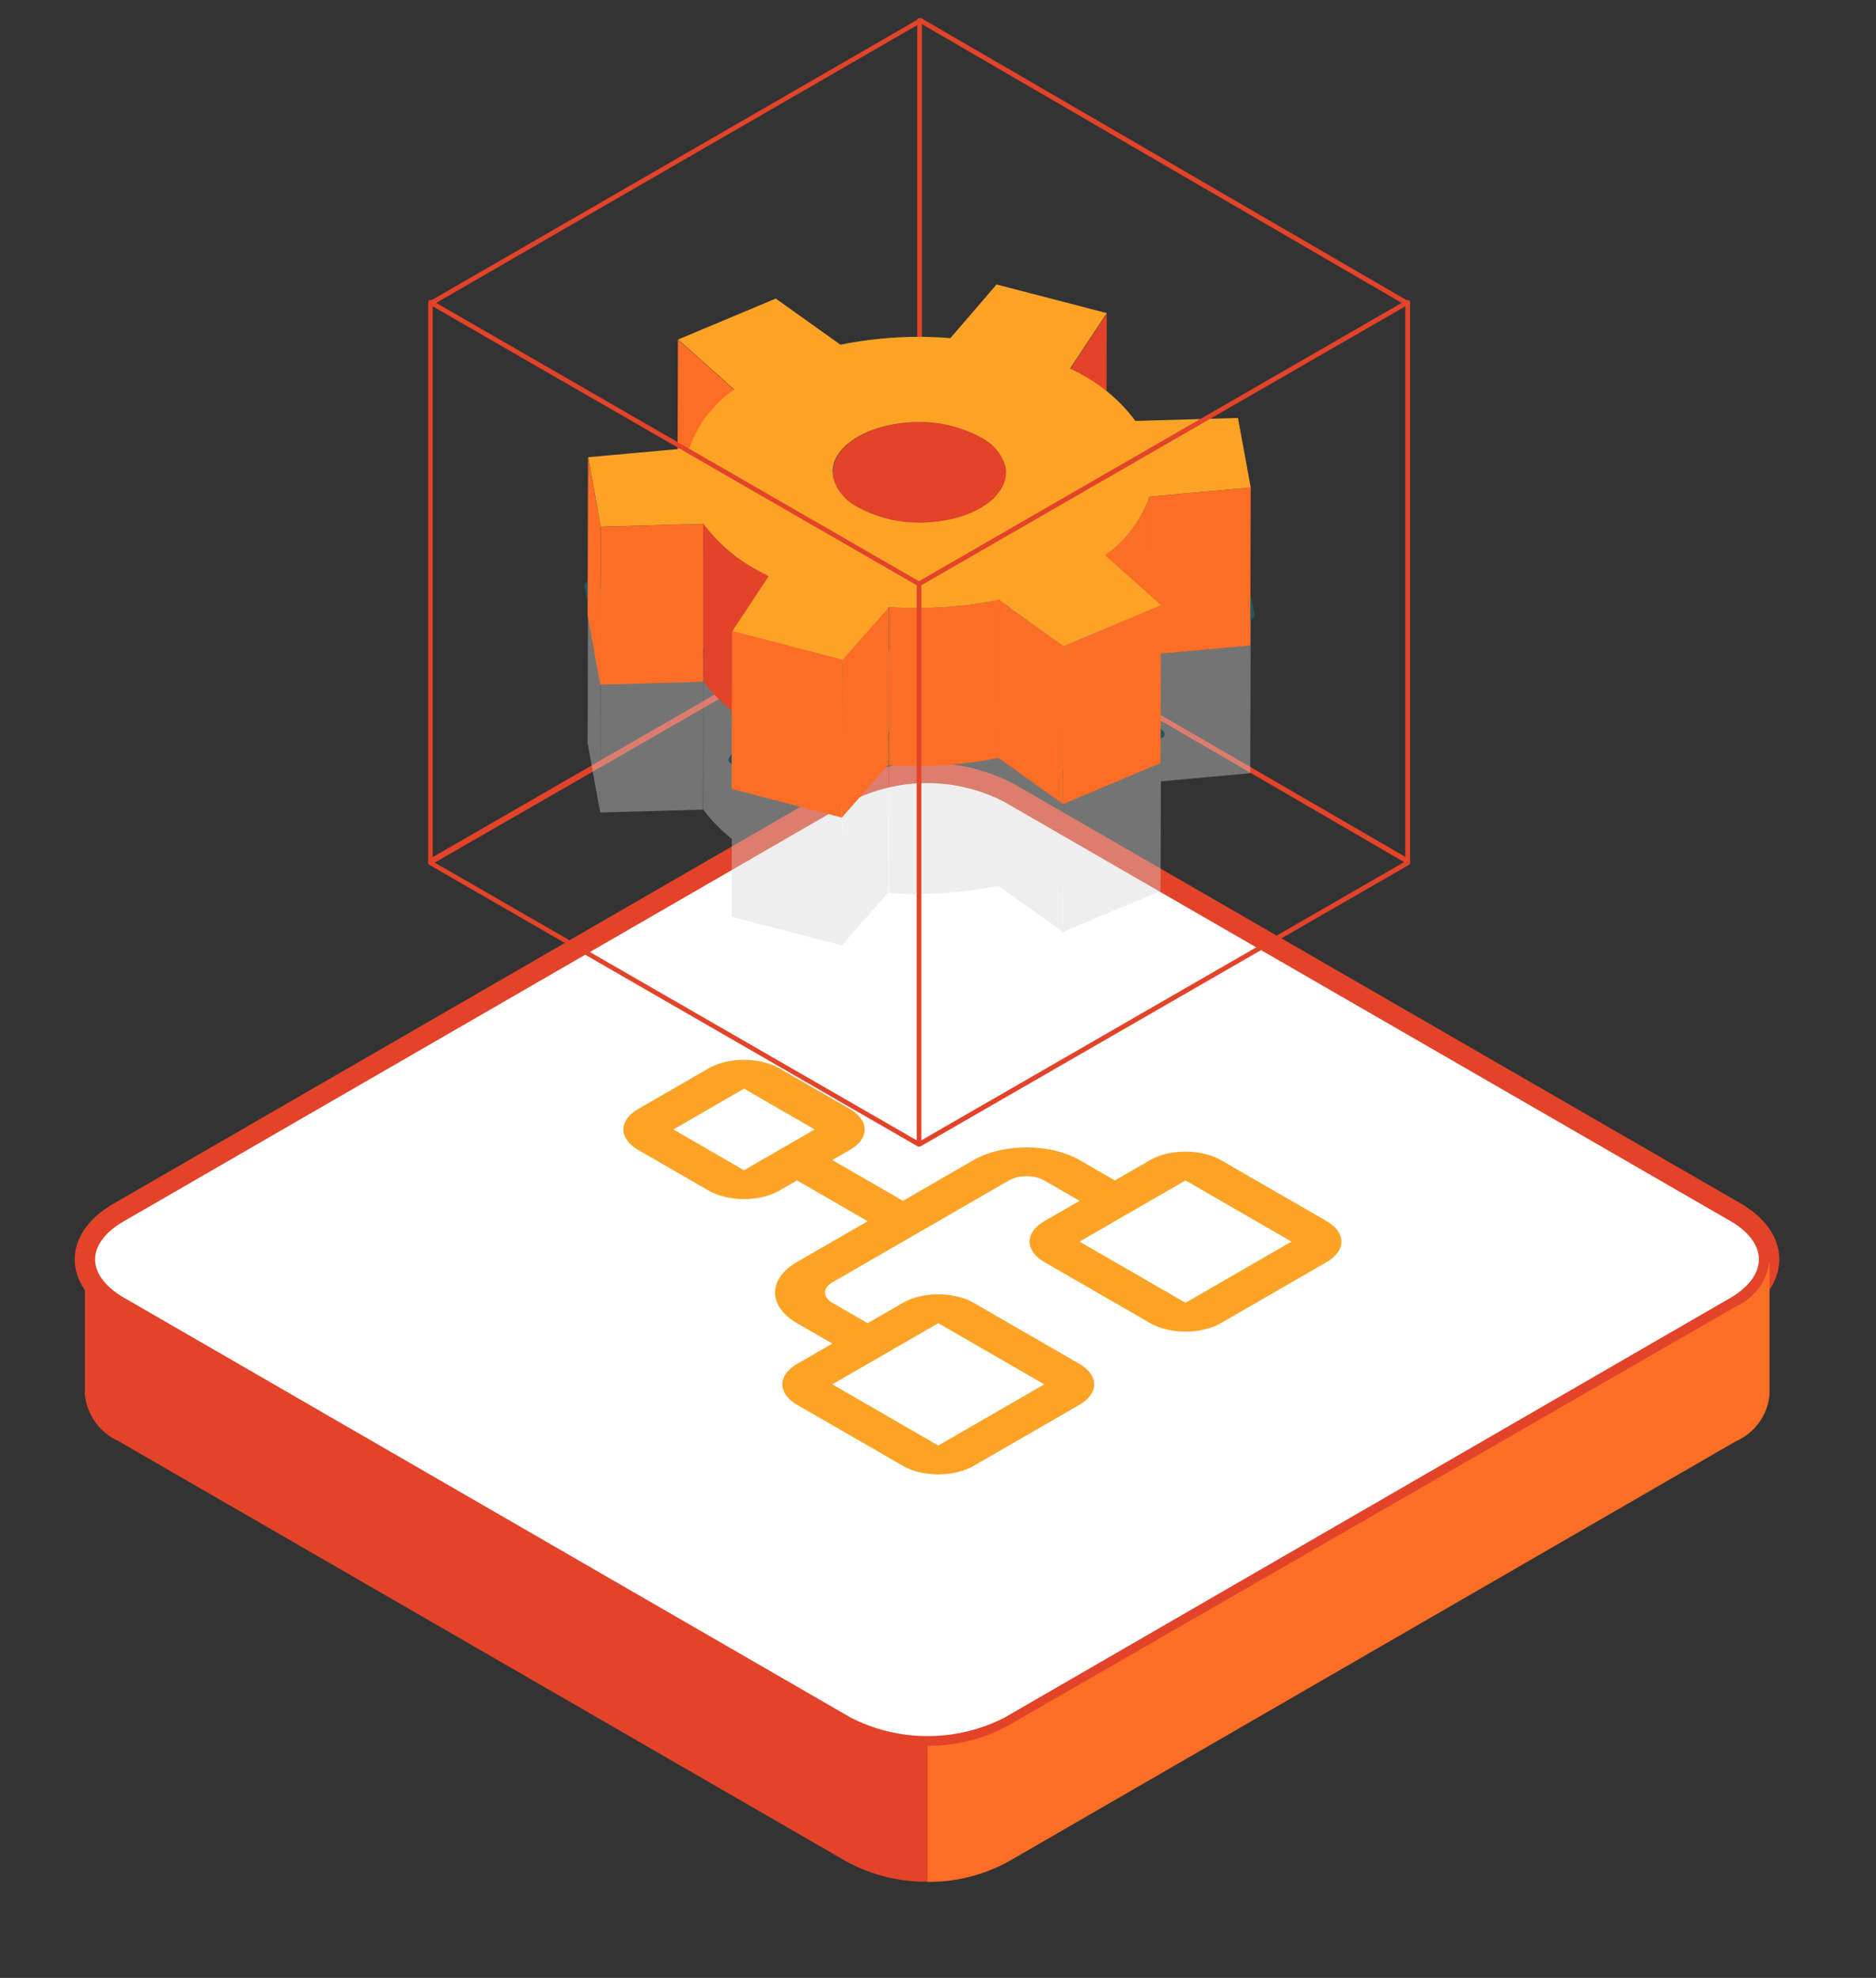 <svg xmlns="http://www.w3.org/2000/svg" fill="none" viewBox="0 0 92 97" height="97" width="92">
<rect x="0" y="0" width="92" height="97" fill="#333333" stroke="none"/>
<path stroke-linejoin="round" stroke-linecap="round" stroke="#E24329" fill="white" d="M85.131 59.461L49.461 38.871C48.223 38.235 46.852 37.904 45.461 37.904C44.069 37.904 42.698 38.235 41.461 38.871L5.821 59.461C3.611 60.731 3.611 62.791 5.821 64.071L41.491 84.681C42.73 85.313 44.1 85.642 45.491 85.642C46.881 85.642 48.252 85.313 49.491 84.681L85.131 64.071C87.301 62.791 87.301 60.731 85.131 59.461Z"></path>
<g clip-path="url(#clip0_196_35085)">
<path fill="#FCA326" d="M51.21 61.891L56.406 64.891C56.865 65.156 57.488 65.305 58.138 65.305C58.788 65.305 59.411 65.156 59.87 64.891L65.066 61.891C65.525 61.626 65.784 61.266 65.784 60.891C65.784 60.516 65.525 60.156 65.066 59.891L59.87 56.891C59.411 56.626 58.788 56.477 58.138 56.477C57.488 56.477 56.865 56.626 56.406 56.891L54.674 57.891L52.942 56.891C52.253 56.493 51.318 56.27 50.344 56.27C49.369 56.27 48.435 56.493 47.746 56.891L44.282 58.891L40.818 56.891L41.684 56.391C42.143 56.126 42.401 55.766 42.401 55.391C42.401 55.016 42.143 54.656 41.684 54.391L38.219 52.391C37.76 52.126 37.137 51.977 36.487 51.977C35.838 51.977 35.215 52.126 34.755 52.391L31.291 54.391C30.832 54.656 30.574 55.016 30.574 55.391C30.574 55.766 30.832 56.126 31.291 56.391L34.755 58.391C35.215 58.656 35.838 58.805 36.487 58.805C37.137 58.805 37.76 58.656 38.219 58.391L39.085 57.891L42.55 59.891L39.085 61.891C38.396 62.289 38.009 62.828 38.009 63.391C38.009 63.954 38.396 64.493 39.085 64.891L40.817 65.891L39.085 66.891C38.626 67.156 38.368 67.516 38.368 67.891C38.368 68.266 38.626 68.626 39.085 68.891L44.282 71.891C44.741 72.156 45.364 72.305 46.014 72.305C46.663 72.305 47.286 72.156 47.746 71.891L52.942 68.891C53.401 68.626 53.659 68.266 53.659 67.891C53.659 67.516 53.401 67.156 52.942 66.891L47.746 63.891C47.286 63.626 46.663 63.477 46.014 63.477C45.364 63.477 44.741 63.626 44.282 63.891L42.55 64.891L40.818 63.891C40.588 63.758 40.459 63.579 40.459 63.391C40.459 63.204 40.588 63.024 40.818 62.891L49.478 57.891C49.707 57.758 50.019 57.684 50.344 57.684C50.669 57.684 50.98 57.758 51.21 57.891L52.942 58.891L51.21 59.891C50.75 60.156 50.492 60.516 50.492 60.891C50.492 61.266 50.75 61.626 51.21 61.891ZM36.487 57.391L33.023 55.391L36.487 53.391L39.951 55.391L36.487 57.391ZM46.014 64.891L51.21 67.891L46.014 70.891L40.817 67.891L46.014 64.891ZM58.138 57.891L63.334 60.891L58.138 63.891L52.942 60.891L58.138 57.891Z"></path>
</g>
<path fill="#FC6D26" d="M86.781 68.391C86.735 68.885 86.558 69.359 86.268 69.761C85.978 70.164 85.585 70.482 85.131 70.681L49.461 91.291C48.236 91.964 46.858 92.308 45.461 92.291V85.611C46.858 85.63 48.237 85.286 49.461 84.611L85.131 64.071C85.587 63.869 85.981 63.548 86.272 63.142C86.562 62.736 86.737 62.259 86.781 61.761V68.391Z"></path>
<path fill="#E24329" d="M4.161 68.391C4.211 68.885 4.392 69.357 4.683 69.759C4.975 70.162 5.367 70.48 5.821 70.681L41.491 91.281C42.715 91.954 44.094 92.299 45.491 92.281V85.611C44.093 85.631 42.715 85.286 41.491 84.611L5.821 64.071C5.364 63.869 4.969 63.548 4.677 63.142C4.385 62.736 4.207 62.259 4.161 61.761V68.391Z"></path>
<g clip-path="url(#clip1_196_35085)">
<path fill="#E24329" d="M69.093 42.122L45.212 28.276V0.986C45.212 0.955 45.199 0.925 45.177 0.903C45.155 0.881 45.125 0.869 45.094 0.869C45.064 0.871 45.036 0.884 45.016 0.906C44.995 0.928 44.984 0.956 44.984 0.986V28.334L21.066 42.122C21.045 42.133 21.028 42.15 21.017 42.172C21.007 42.193 21.003 42.217 21.008 42.24C20.998 42.254 20.993 42.271 20.993 42.288C20.993 42.305 20.998 42.321 21.008 42.336C21.017 42.352 21.031 42.367 21.048 42.377C21.064 42.387 21.083 42.393 21.103 42.394H21.162L45.138 28.599C45.152 28.591 45.163 28.581 45.172 28.568C45.181 28.555 45.187 28.541 45.19 28.526L68.982 42.35C68.996 42.358 69.011 42.363 69.026 42.365C69.042 42.367 69.057 42.366 69.072 42.362C69.087 42.358 69.102 42.351 69.114 42.341C69.126 42.332 69.136 42.32 69.144 42.306C69.156 42.291 69.164 42.274 69.167 42.256C69.171 42.238 69.17 42.219 69.165 42.201C69.16 42.183 69.151 42.167 69.138 42.153C69.126 42.139 69.11 42.129 69.093 42.122Z"></path>
<g opacity="0.4">
<path stroke-linejoin="round" stroke-linecap="round" stroke-width="0.367" stroke="#048AB3" fill="#048AB3" d="M54.276 21.651L54.255 29.401L52.462 32.118L52.477 24.369L54.276 21.651Z"></path>
<path stroke-linejoin="round" stroke-linecap="round" stroke-width="0.367" stroke="#048AB3" fill="#048AB3" d="M35.993 25.375L35.971 33.125L33.224 30.671L33.246 22.921L35.993 25.375Z"></path>
<path stroke-linejoin="round" stroke-linecap="round" stroke-width="0.367" stroke="#048AB3" fill="#048AB3" d="M49.34 29.444V37.194C49.347 37.106 49.347 37.017 49.34 36.929C49.252 36.611 49.097 36.316 48.885 36.062C48.674 35.809 48.411 35.604 48.114 35.46C47.055 34.896 45.858 34.641 44.661 34.725C42.457 34.858 40.856 35.923 40.849 37.164V29.415C40.849 28.173 42.479 27.108 44.661 26.976C45.858 26.891 47.055 27.146 48.114 27.71C48.411 27.854 48.674 28.059 48.886 28.312C49.098 28.566 49.252 28.861 49.34 29.18C49.348 29.267 49.348 29.356 49.34 29.444Z"></path>
<path fill="#D4D4D4" d="M61.336 30.172L61.314 37.921L56.356 38.37L56.378 30.62L61.336 30.172Z"></path>
<path fill="#D4D4D4" d="M34.495 31.956L34.472 39.706L29.433 39.846L29.463 32.096L34.495 31.956Z"></path>
<path fill="#D4D4D4" d="M29.463 32.096L29.433 39.846L28.816 36.437L28.838 28.688L29.463 32.096Z"></path>
<path stroke-linejoin="round" stroke-linecap="round" stroke-width="0.367" stroke="#048AB3" fill="#048AB3" d="M56.377 30.62V38.37C55.964 39.535 55.192 40.54 54.174 41.242V33.492C55.192 32.791 55.964 31.786 56.377 30.62Z"></path>
<path fill="#D4D4D4" d="M37.69 34.491V42.241C37.455 42.123 37.22 42.005 37 41.873C36.017 41.339 35.16 40.6 34.487 39.706V31.956C35.158 32.862 36.015 33.613 37 34.16C37.22 34.256 37.455 34.373 37.69 34.491Z"></path>
<path fill="#D4D4D4" d="M48.98 35.688V43.438C48.089 43.619 47.185 43.737 46.277 43.791C45.382 43.857 44.484 43.857 43.589 43.791V36.048C45.392 36.187 47.207 36.075 48.98 35.718V35.688Z"></path>
<path fill="#D4D4D4" d="M56.936 35.946L56.914 43.695L52.132 45.701L52.154 37.951L56.936 35.946Z"></path>
<path fill="#D4D4D4" d="M52.154 37.951L52.132 45.7L48.958 43.438L48.98 35.688L52.154 37.951Z"></path>
<path fill="#D4D4D4" d="M43.589 36.012L43.567 43.761L41.282 46.362L41.304 38.612L43.589 36.012Z"></path>
<path stroke-linejoin="round" stroke-linecap="round" stroke-width="0.367" stroke="#048AB3" fill="white" d="M56.377 30.62L61.336 30.172L60.711 26.771L55.68 26.91C55.008 26.006 54.152 25.254 53.167 24.706C52.947 24.582 52.719 24.457 52.477 24.339L54.277 21.621L48.87 20.226L46.608 22.848C45.713 22.785 44.814 22.785 43.919 22.848C43.011 22.898 42.107 23.016 41.216 23.201L38.043 20.931L33.261 22.944L36.008 25.397C34.99 26.097 34.219 27.099 33.804 28.262L28.846 28.71L29.463 32.118L34.495 31.979C35.165 32.884 36.022 33.635 37.007 34.182C37.227 34.315 37.462 34.432 37.697 34.55L35.905 37.268L41.304 38.671L43.596 36.078C45.4 36.216 47.214 36.105 48.988 35.747L52.154 38.01L56.936 36.004L54.188 33.551C55.211 32.831 55.978 31.805 56.377 30.62ZM45.528 31.883C44.333 31.968 43.139 31.713 42.083 31.149C41.785 31.004 41.522 30.799 41.309 30.546C41.096 30.293 40.939 29.997 40.849 29.68C40.606 28.328 42.318 27.116 44.639 26.976C45.836 26.892 47.033 27.146 48.092 27.711C48.389 27.854 48.652 28.059 48.864 28.313C49.075 28.566 49.23 28.862 49.318 29.18C49.546 30.539 47.864 31.751 45.528 31.883Z"></path>
<path fill="#D4D4D4" d="M41.304 38.612L41.282 46.362L35.876 44.959L35.898 37.209L41.304 38.612Z"></path>
</g>
<path fill="#E24329" d="M54.276 15.385L54.255 23.134L52.462 25.852L52.477 18.103L54.276 15.385Z"></path>
<path fill="#FC6D26" d="M35.993 19.101L35.971 26.851L33.224 24.398L33.246 16.648L35.993 19.101Z"></path>
<path fill="#E24329" d="M49.34 23.179V30.928C49.347 30.84 49.347 30.752 49.34 30.664C49.254 30.345 49.1 30.048 48.888 29.795C48.676 29.541 48.412 29.336 48.114 29.195C47.056 28.627 45.858 28.372 44.661 28.46C42.457 28.585 40.856 29.657 40.849 30.899V23.149C40.849 21.908 42.479 20.835 44.661 20.71C45.858 20.622 47.056 20.877 48.114 21.445C48.412 21.587 48.675 21.792 48.887 22.046C49.099 22.299 49.253 22.596 49.34 22.914C49.347 23.002 49.347 23.091 49.34 23.179Z"></path>
<path fill="#FC6D26" d="M61.336 23.905L61.314 31.655L56.356 32.103L56.378 24.354L61.336 23.905Z"></path>
<path fill="#FC6D26" d="M34.495 25.683L34.472 33.433L29.433 33.58L29.463 25.83L34.495 25.683Z"></path>
<path fill="#FC6D26" d="M29.463 25.831L29.433 33.58L28.816 30.172L28.838 22.422L29.463 25.831Z"></path>
<path fill="#FC6D26" d="M56.377 24.354V32.104C55.961 33.268 55.19 34.272 54.174 34.976V27.226C55.19 26.522 55.961 25.518 56.377 24.354Z"></path>
<path fill="#E24329" d="M37.69 28.225V35.974C37.455 35.857 37.22 35.732 37 35.607C36.015 35.059 35.159 34.308 34.487 33.404V25.654C35.161 26.557 36.017 27.308 37 27.858C37.22 27.982 37.455 28.107 37.69 28.225Z"></path>
<path fill="#FC6D26" d="M48.98 29.415V37.164C48.089 37.348 47.186 37.469 46.277 37.525C45.382 37.584 44.484 37.584 43.589 37.525V29.775C44.484 29.834 45.382 29.834 46.277 29.775C47.186 29.719 48.089 29.599 48.98 29.415Z"></path>
<path fill="#FC6D26" d="M56.936 29.679L56.914 37.422L52.132 39.435L52.154 31.685L56.936 29.679Z"></path>
<path fill="#FC6D26" d="M52.154 31.685L52.132 39.434L48.958 37.164L48.98 29.422L52.154 31.685Z"></path>
<path fill="#FC6D26" d="M43.589 29.746L43.567 37.495L41.282 40.096L41.304 32.346L43.589 29.746Z"></path>
<path fill="#FCA326" d="M56.377 24.354L61.336 23.906L60.711 20.497L55.68 20.644C55.01 19.738 54.154 18.986 53.167 18.44C52.947 18.308 52.719 18.191 52.477 18.073L54.277 15.355L48.87 13.952L46.608 16.582C44.804 16.436 42.989 16.545 41.216 16.905L38.043 14.643L33.261 16.648L36.008 19.102C34.989 19.803 34.218 20.808 33.804 21.974L28.846 22.422L29.463 25.83L34.495 25.683C35.168 26.586 36.024 27.337 37.007 27.887C37.227 28.012 37.462 28.137 37.697 28.254L35.905 30.972L41.304 32.375L43.596 29.775C44.491 29.834 45.389 29.834 46.284 29.775C47.193 29.719 48.096 29.599 48.988 29.415L52.154 31.685L56.936 29.679L54.188 27.226C55.199 26.52 55.965 25.516 56.377 24.354ZM45.528 25.617C44.333 25.706 43.138 25.451 42.083 24.883C41.785 24.739 41.521 24.534 41.308 24.28C41.095 24.027 40.938 23.732 40.849 23.413C40.606 22.055 42.318 20.85 44.639 20.71C45.836 20.622 47.034 20.877 48.092 21.445C48.389 21.587 48.653 21.792 48.865 22.046C49.077 22.299 49.231 22.595 49.318 22.914C49.546 24.273 47.864 25.478 45.528 25.617Z"></path>
<path fill="#FC6D26" d="M41.304 32.346L41.282 40.096L35.876 38.693L35.898 30.943L41.304 32.346Z"></path>
<path fill="#E24329" d="M69.093 14.723C69.057 14.709 69.018 14.709 68.983 14.723L45.204 0.906C45.188 0.895 45.169 0.89 45.149 0.89C45.13 0.89 45.111 0.895 45.094 0.906L21.162 14.723C21.146 14.716 21.128 14.712 21.11 14.712C21.093 14.712 21.075 14.716 21.059 14.723C21.041 14.733 21.026 14.748 21.016 14.766C21.005 14.784 21 14.805 21 14.826V42.313C21 42.334 21.005 42.355 21.016 42.373C21.026 42.391 21.041 42.406 21.059 42.416L45.013 56.226C45.032 56.233 45.053 56.233 45.072 56.226C45.091 56.234 45.112 56.234 45.131 56.226L69.093 42.416C69.111 42.406 69.126 42.391 69.136 42.373C69.146 42.355 69.152 42.334 69.151 42.313V14.826C69.152 14.805 69.146 14.784 69.136 14.766C69.126 14.748 69.111 14.733 69.093 14.723ZM45.138 1.141L68.74 14.855L45.065 28.503L21.39 14.855L45.138 1.141ZM21.221 15.024L44.955 28.702V55.925L21.221 42.247V15.024ZM68.916 42.247L45.182 55.925V28.702L68.916 15.024V42.247Z"></path>
</g>
<defs>
<clipPath id="clip0_196_35085">
<rect transform="matrix(0.866 0.5 -0.866 0.5 46.014 44.891)" fill="white" height="32" width="32"></rect>
</clipPath>
<clipPath id="clip1_196_35085">
<rect transform="translate(21 0.891)" fill="white" height="55.35" width="48.151"></rect>
</clipPath>
</defs>
</svg>
